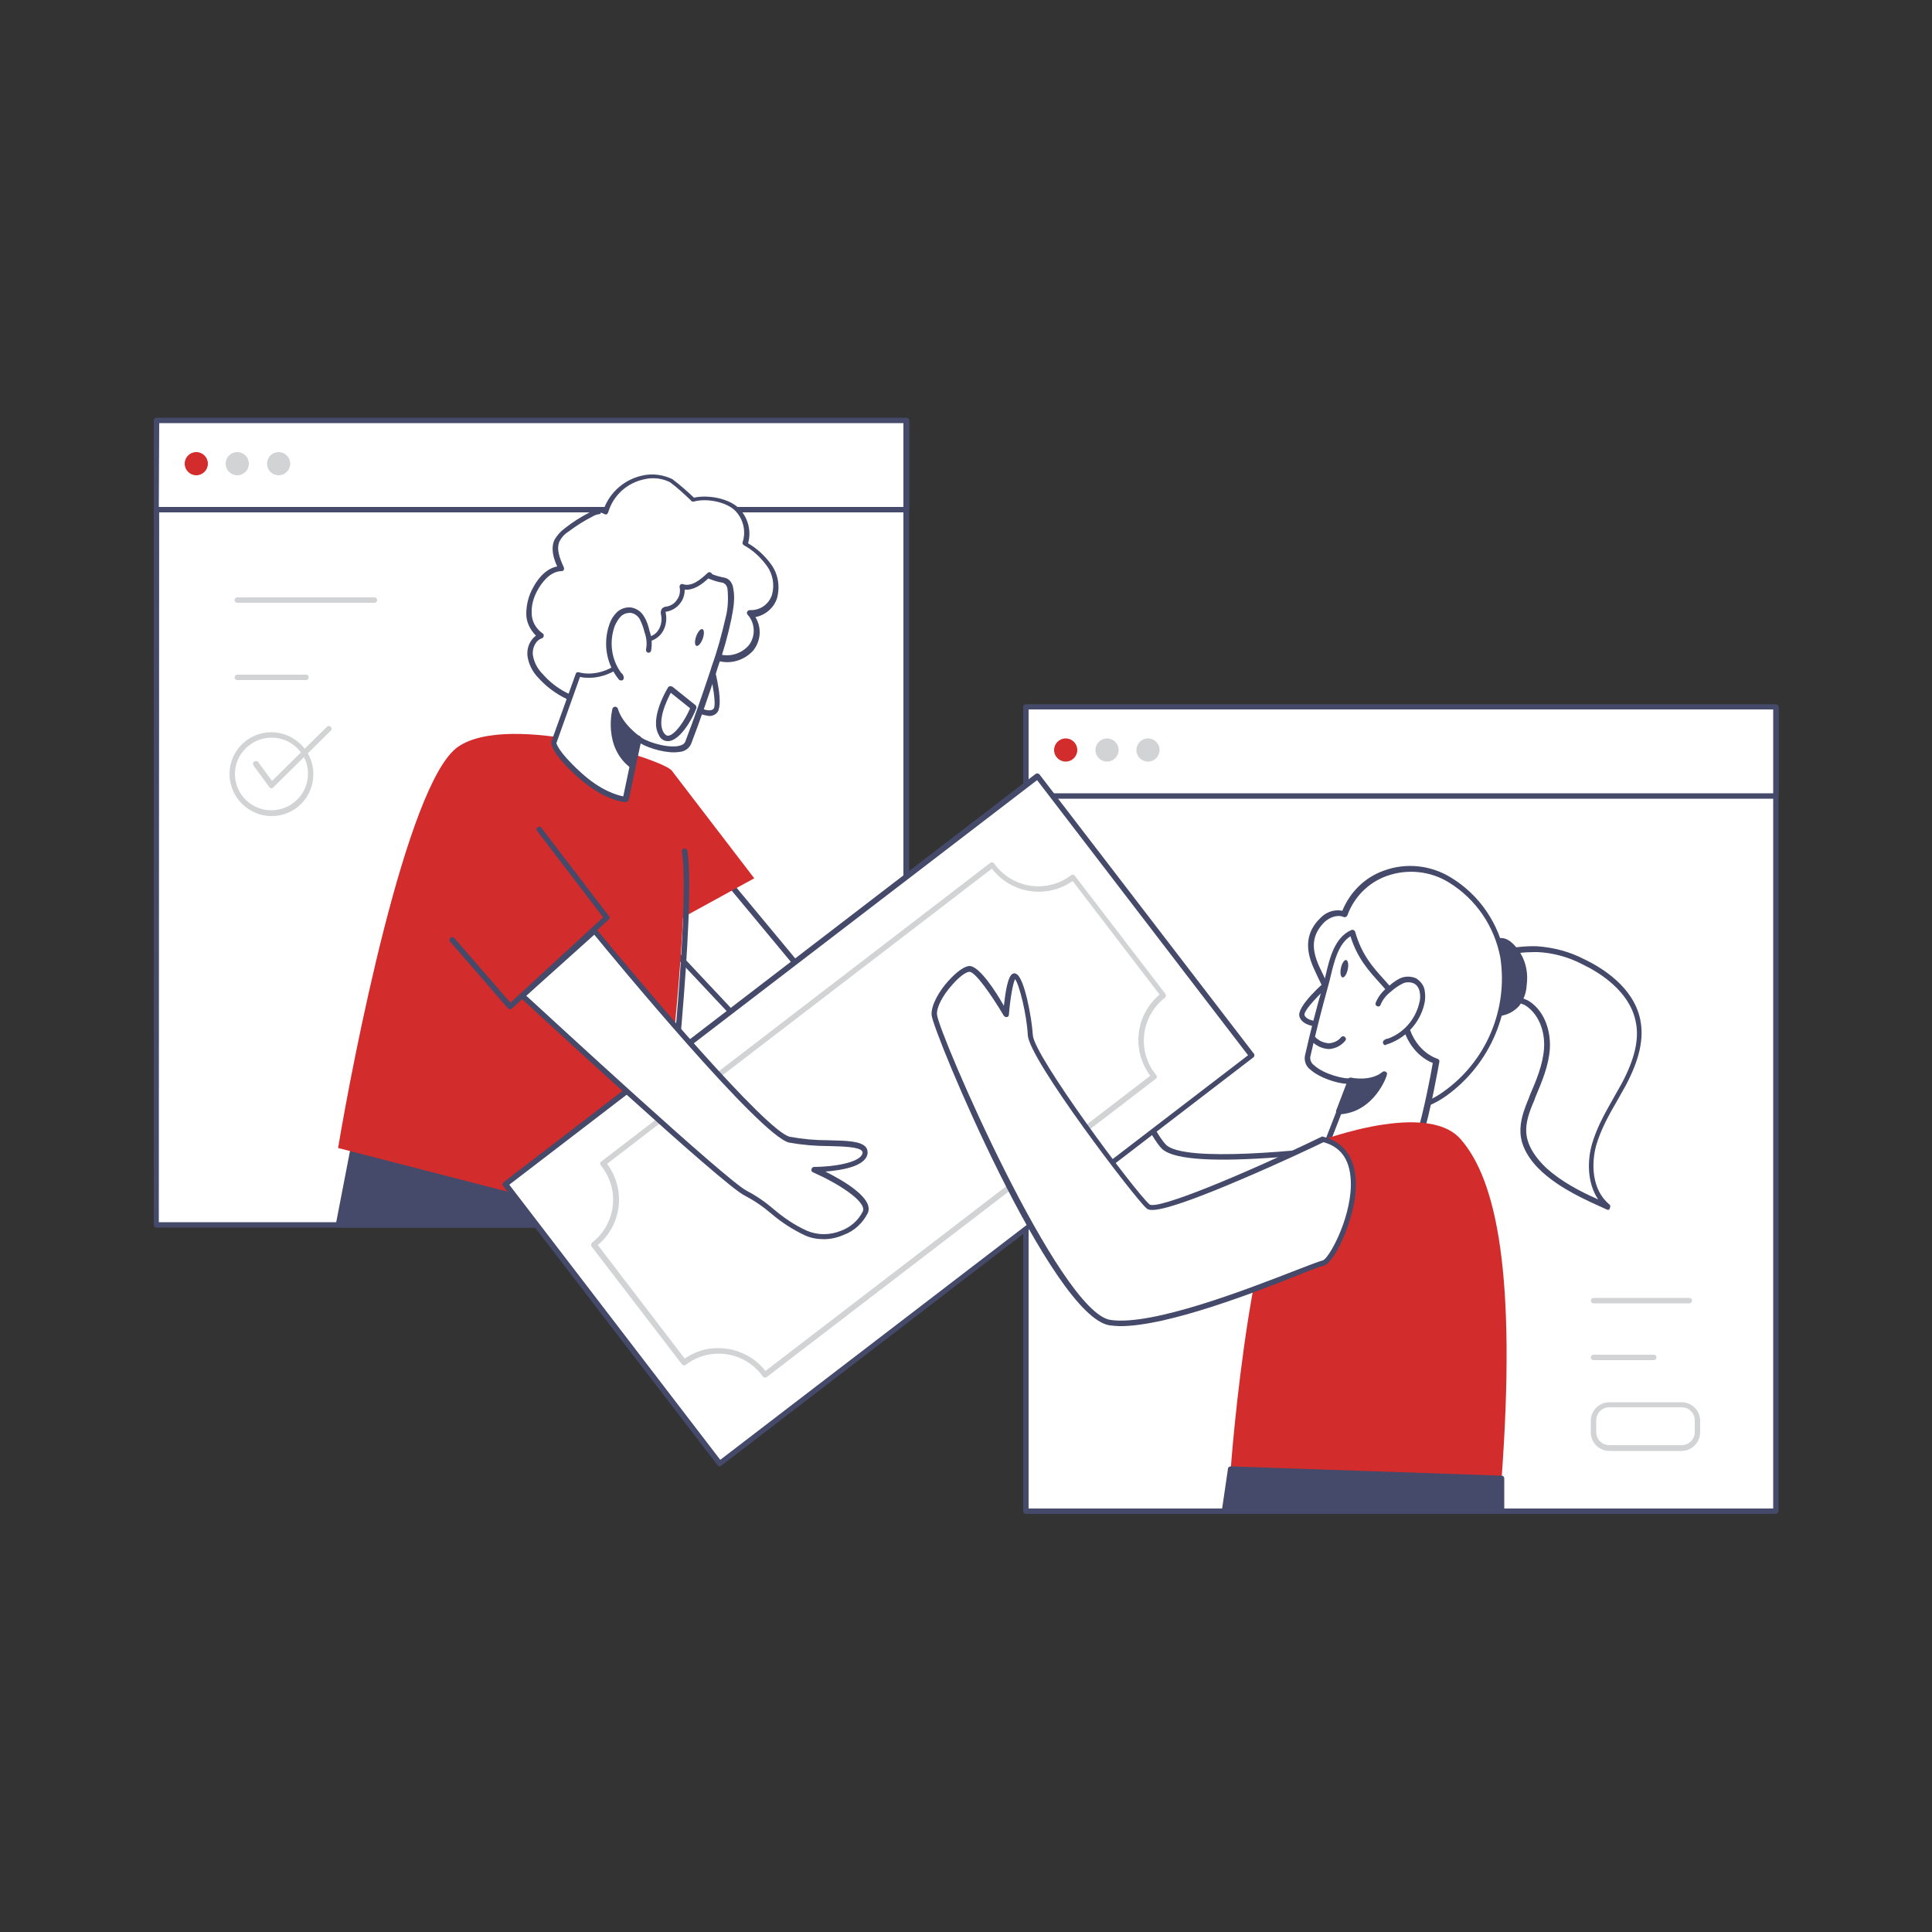 <svg transform="scale(1)" version="1.1" id="Layer_1" xmlns="http://www.w3.org/2000/svg" xmlns:xlink="http://www.w3.org/1999/xlink" x="0px" y="0px" viewBox="0 0 500 500" xml:space="preserve" class="show_show__wrapper__graphic__5Waiy "><rect x="0" y="0" width="500" height="500" fill="#333333" stroke="none"/><title>React</title><style type="text/css">
	.st0{fill:#FFFFFF;}
	.st1{fill:#45496a;}
	.st2{fill:#d22c2c;}
	.st3{fill:#D1D3D4;}
</style><g id="Screen_2"><rect class="st0" x="265.5" y="183" width="194.1" height="208.1"></rect><path class="st1" d="M459.5,391.8H265.5c-0.4,0-0.7-0.3-0.7-0.7v0V183c0-0.4,0.3-0.7,0.7-0.7l0,0h194.1c0.4,0,0.7,0.3,0.7,0.7
		c0,0,0,0,0,0v208.1C460.2,391.5,459.9,391.8,459.5,391.8L459.5,391.8z M266.2,390.4h192.7V183.7H266.2L266.2,390.4z"></path><rect class="st0" x="265.5" y="183" width="194.1" height="23.1"></rect><path class="st1" d="M459.5,206.7H265.5c-0.4,0-0.7-0.3-0.7-0.7c0,0,0,0,0,0v-23c0-0.4,0.3-0.7,0.7-0.7l0,0h194.1
		c0.4,0,0.7,0.3,0.7,0.7c0,0,0,0,0,0v23C460.3,206.4,459.9,206.7,459.5,206.7C459.6,206.7,459.6,206.7,459.5,206.7z M266.2,205.3
		h192.7v-21.7H266.2L266.2,205.3z"></path><circle class="st2" cx="275.8" cy="194.1" r="3"></circle><circle class="st3" cx="286.5" cy="194.1" r="3"></circle><circle class="st3" cx="297.1" cy="194.1" r="3"></circle><path class="st3" d="M437.2,337.3h-24.8c-0.4,0-0.7-0.3-0.7-0.7s0.3-0.7,0.7-0.7c0,0,0,0,0,0h24.8c0.4,0,0.7,0.3,0.7,0.7
		C437.9,336.9,437.6,337.3,437.2,337.3z"></path><path class="st3" d="M428,352h-15.6c-0.4,0-0.7-0.3-0.7-0.7s0.3-0.7,0.7-0.7c0,0,0,0,0,0H428c0.4,0,0.7,0.3,0.7,0.7
		S428.4,352,428,352C428,352,428,352,428,352z"></path><path class="st3" d="M435.2,375.5h-18.7c-2.6,0-4.8-2.1-4.8-4.8v-3c0-2.6,2.1-4.8,4.8-4.8h18.7c2.6,0,4.8,2.1,4.8,4.8v3
		C440,373.3,437.8,375.5,435.2,375.5z M416.5,364.2c-1.9,0-3.4,1.5-3.4,3.4v0v3c0,1.9,1.5,3.4,3.4,3.4h0h18.7c1.9,0,3.4-1.5,3.4-3.4
		v0v-3c0-1.9-1.5-3.4-3.4-3.4h0H416.5z"></path></g><g id="Character_Female_Right_Hand"><path class="st0" d="M350.3,296.7c0,0-43.3,6.2-49.1,0s-19.1-41.4-19.1-41.4L266.6,268c0,0,11.6,66,31.2,65.6s63.6-16.5,63.6-16.5
		L350.3,296.7L350.3,296.7z"></path><path class="st1" d="M297.7,334.3c-19.9,0-31.2-63.5-31.7-66.2c0-0.2,0-0.5,0.2-0.7l15.4-12.7c0.2-0.1,0.4-0.2,0.6-0.1
		c0.2,0.1,0.4,0.2,0.5,0.4c0.1,0.4,13.3,35.2,19,41.2c4.6,4.8,36.5,1.5,48.5-0.2c0.3,0,0.6,0.1,0.7,0.4l11.1,20.5
		c0.2,0.3,0.1,0.8-0.3,1c0,0-0.1,0-0.1,0c-0.4,0.2-44.3,16.2-63.8,16.5L297.7,334.3L297.7,334.3z M267.4,268.3
		c1,5.5,12.3,64.6,30.2,64.6h0.1c17.9-0.3,56.6-14,62.6-16.1l-10.5-19.3c-2.2,0.3-11.9,1.6-21.9,2.2c-15.5,1-24.7,0.2-27.3-2.5
		c-5.4-5.7-16.7-35-18.9-40.7L267.4,268.3L267.4,268.3z"></path></g><g id="Screen_1"><rect class="st0" x="40.5" y="108.9" width="194.1" height="208.1"></rect><path class="st1" d="M234.5,317.7H40.5c-0.4,0-0.7-0.3-0.7-0.7l0,0V108.9c0-0.4,0.3-0.7,0.7-0.7h194.1c0.4,0,0.7,0.3,0.7,0.7V317
		C235.2,317.4,234.9,317.7,234.5,317.7C234.6,317.7,234.5,317.7,234.5,317.7z M41.1,316.3h192.7V109.6H41.2L41.1,316.3z"></path><rect class="st0" x="40.5" y="108.9" width="194.1" height="23.1"></rect><path class="st1" d="M234.5,132.6H40.5c-0.4,0-0.7-0.3-0.7-0.7v-23.1c0-0.4,0.3-0.7,0.7-0.7h194.1c0.4,0,0.7,0.3,0.7,0.7v23
		C235.2,132.3,234.9,132.6,234.5,132.6C234.5,132.6,234.5,132.6,234.5,132.6z M41.1,131.2h192.7v-21.7H41.2L41.1,131.2z"></path><circle class="st2" cx="50.8" cy="120" r="3"></circle><circle class="st3" cx="61.4" cy="120" r="3"></circle><circle class="st3" cx="72.1" cy="120" r="3"></circle><path class="st3" d="M96.9,156H61.4c-0.4,0-0.7-0.3-0.7-0.7c0-0.4,0.3-0.7,0.7-0.7c0,0,0,0,0,0h35.5c0.4,0,0.7,0.3,0.7,0.7
		C97.6,155.7,97.3,156,96.9,156z"></path><path class="st3" d="M79.2,176H61.4c-0.4,0-0.7-0.3-0.7-0.7c0-0.4,0.3-0.7,0.7-0.7h17.8c0.4,0,0.7,0.3,0.7,0.7
		C79.9,175.7,79.6,176,79.2,176C79.2,176,79.2,176,79.2,176z"></path><path class="st3" d="M70.3,211.2c-6,0-10.9-4.9-10.9-10.9c0-6,4.9-10.8,10.8-10.8c6,0,10.9,4.9,10.9,10.8
		C81.1,206.4,76.3,211.2,70.3,211.2z M70.3,190.9c-5.2,0-9.5,4.2-9.5,9.4c0,5.2,4.2,9.4,9.4,9.4c5.2,0,9.5-4.2,9.5-9.4l0,0
		C79.8,195.2,75.5,190.9,70.3,190.9z"></path><path class="st3" d="M70.3,204L70.3,204c-0.3,0-0.4-0.1-0.6-0.3l-4.1-5.6c-0.2-0.3-0.2-0.8,0.2-1c0.3-0.2,0.8-0.2,1,0.1l3.6,4.9
		l14.2-14c0.3-0.3,0.7-0.3,1,0s0.3,0.7,0,1l-14.8,14.6C70.7,203.9,70.5,204,70.3,204L70.3,204z"></path></g><g id="Character_Male_and_Money"><polygon class="st1" points="92.1,293.2 87.6,317 161.7,317 157.6,305 	"></polygon><path class="st1" d="M161.7,317.7H87.6c-0.2,0-0.4-0.1-0.5-0.2c-0.1-0.2-0.2-0.4-0.2-0.6l4.6-23.8c0.1-0.4,0.4-0.6,0.8-0.6
		l65.5,11.7c0.3,0,0.5,0.2,0.5,0.5l4.1,12.1c0.1,0.4-0.1,0.8-0.4,0.9C161.8,317.7,161.8,317.7,161.7,317.7L161.7,317.7z M88.4,316.3
		h72.3l-3.6-10.8l-64.4-11.5L88.4,316.3L88.4,316.3z"></path><polygon class="st0" points="186.6,225.9 228.6,276.5 210.1,284.1 165.1,236.2 	"></polygon><path class="st1" d="M210.1,284.8c-0.2,0-0.4-0.1-0.5-0.2l-45-47.9c-0.2-0.2-0.2-0.4-0.2-0.6c0-0.2,0.2-0.4,0.4-0.5l21.5-10.3
		c0.3-0.1,0.6-0.1,0.8,0.2l42,50.6c0.1,0.2,0.2,0.4,0.1,0.6c-0.1,0.2-0.2,0.4-0.4,0.5l-18.5,7.6
		C210.3,284.8,210.2,284.8,210.1,284.8L210.1,284.8z M166.2,236.4l44,46.9l17.2-7l-41.1-49.5L166.2,236.4z"></path><polygon class="st2" points="173.9,199.5 195.2,227.3 166.2,243.2 	"></polygon><path class="st2" d="M173.9,199.5c-1.8-2.9-42.1-15.5-55.4-6.2s-27.3,81.5-31,103.8l80.7,20.8C168.2,317.9,183.7,215.4,173.9,199.5
		L173.9,199.5z"></path><path class="st1" d="M172.3,299.8L172.3,299.8c-0.5,0-0.7-0.4-0.7-0.8c0,0,0,0,0,0c0.1-0.6,7.2-63,4.9-78.6
		c-0.1-0.4,0.2-0.7,0.6-0.8c0.4-0.1,0.7,0.2,0.8,0.6c2.3,15.8-4.6,76.4-4.9,79C172.9,299.6,172.6,299.8,172.3,299.8L172.3,299.8z"></path><path class="st0" d="M151.6,182.1c-4.4-1.5-8.4-3.4-11.6-7.1c-1.5-1.5-2.4-3.4-2.8-5.4c-0.2-2.1,0.8-4.4,2.8-5
		c-1.9-1.3-3.1-3.4-3.1-5.8c0-2.3,0.6-4.5,1.7-6.5c1.4-2.6,3.7-5.1,6.7-5.2c-1.1-2.3-2.1-4.9-1.1-7.2c0.6-1.1,1.5-2.1,2.5-2.8
		c2-1.5,4.1-2.9,6.3-4c1.2-0.6,2.7-1.1,3.8-0.3c1.3-4.7,5.2-8.3,10.1-9.2c2.3-0.5,4.8-0.2,6.9,0.9c0.7,0.3,5.9,4.9,5.6,4.9
		c3.4-1,8.9-0.1,11.4,2.5c2.2,2.4,3,5.7,2,8.8c2.5,1.4,4.6,3.3,6.3,5.6c1.7,2.3,2.2,5.3,1.4,8.1c-0.9,2.7-3.6,4.8-6.4,4.4
		c2.4,2.5,2.5,6.4,0.3,9c-2.3,2.5-5.8,3.4-9,2.2c-0.4-0.2-0.9-0.3-1.3-0.3c-0.5,0.2-1,0.5-1.4,0.9c-1.5,1.1-3.2,0.7-4.8,1.4
		c-2.1,0.9-4.1,2.9-6,4.1c-1.9,1.3-3.9,2.5-6,3.6c-2.3,1.2-4.4,3.1-7,3.9c-2.2,0.7-3.5-0.3-5.6-1L151.6,182.1L151.6,182.1z"></path><path class="st1" d="M157.3,184.5c-1,0-2.1-0.3-3-0.7c-0.4-0.2-0.9-0.3-1.4-0.5l-1.6-0.5l0,0c-3.8-1.3-8.2-3.2-11.9-7.3
		c-1.6-1.6-2.6-3.6-2.9-5.8c-0.2-2,0.6-4,2.2-5.2c-1.5-1.5-2.5-3.5-2.5-5.6c0-2.4,0.6-4.8,1.8-6.9c0.8-1.5,2.9-4.8,6.2-5.4
		c-1-2.2-1.7-4.7-0.7-6.9c0.7-1.2,1.6-2.2,2.7-3c2-1.6,4.1-2.9,6.4-4.1c1.1-0.7,2.4-0.9,3.6-0.7c1.6-4.6,5.6-8,10.4-8.9
		c2.5-0.5,5.1-0.1,7.4,1c2,1.5,3.8,3.1,5.6,4.8c3.5-0.8,9,0.1,11.7,2.8c2.3,2.4,3.2,5.8,2.3,9c2.4,1.4,4.4,3.3,6,5.5
		c1.8,2.5,2.3,5.7,1.5,8.7c-0.8,2.5-3,4.4-5.6,4.9c1.7,2.8,1.4,6.2-0.6,8.7c-2.5,2.7-6.3,3.7-9.8,2.4h-0.1c-0.3-0.1-0.6-0.2-0.9-0.2
		c-0.3,0.1-0.6,0.3-0.8,0.5l-0.3,0.2c-0.9,0.6-1.9,0.9-3,1c-0.6,0.1-1.3,0.2-1.9,0.5c-1.4,0.7-2.8,1.6-4,2.7c-0.6,0.5-1.3,1-1.9,1.4
		c-2,1.3-4,2.5-6.1,3.7c-0.8,0.4-1.5,0.9-2.3,1.4c-1.5,1.1-3.1,1.9-4.8,2.5C158.4,184.5,157.8,184.6,157.3,184.5z M155.4,133
		c-0.8,0.1-1.5,0.3-2.1,0.7c-2.2,1.1-4.2,2.4-6.2,3.9c-1,0.6-1.8,1.5-2.3,2.5c-0.9,2,0.1,4.5,1.1,6.7c0.1,0.2,0.1,0.5,0,0.7
		c-0.1,0.2-0.3,0.3-0.6,0.3c-3.2,0.1-5.3,3.4-6.1,4.8c-1.1,1.9-1.7,4-1.6,6.1c0,2.1,1.1,4,2.8,5.2c0.2,0.1,0.4,0.4,0.3,0.7
		c0,0.3-0.2,0.5-0.5,0.6c-1.7,0.6-2.5,2.7-2.3,4.3c0.3,1.9,1.2,3.6,2.6,5c3.4,3.9,7.6,5.7,11.3,6.9l0,0l1.6,0.5
		c0.5,0.2,1,0.4,1.5,0.5c1.1,0.6,2.5,0.8,3.7,0.4c1.6-0.6,3.1-1.4,4.5-2.4c0.8-0.5,1.6-1,2.4-1.4c2.1-1.1,4.1-2.3,6-3.6
		c0.6-0.4,1.2-0.9,1.9-1.4c1.3-1.1,2.7-2,4.2-2.8c0.7-0.3,1.5-0.5,2.2-0.6c0.9-0.1,1.7-0.3,2.4-0.8l0.2-0.2c0.4-0.4,1-0.7,1.5-0.8
		c0.5,0,1,0.1,1.5,0.3h0.1c2.9,1.1,6.1,0.3,8.2-2c1.9-2.3,1.8-5.8-0.2-8c-0.2-0.2-0.3-0.5-0.1-0.8c0.1-0.3,0.4-0.4,0.7-0.4
		c2.6,0.1,4.9-1.5,5.7-4c0.7-2.6,0.2-5.3-1.3-7.4c-1.6-2.2-3.6-4.1-6-5.4c-0.3-0.2-0.4-0.5-0.3-0.8c0.9-2.8,0.2-5.9-1.9-8.1
		c-2.4-2.4-7.6-3.3-10.7-2.4l0,0c-0.4,0.1-0.7-0.1-0.9-0.4c-1.7-1.6-3.4-3.2-5.3-4.6c-2-1-4.3-1.3-6.5-0.8c-4.6,0.9-8.2,4.2-9.5,8.6
		c-0.1,0.2-0.2,0.4-0.4,0.5c-0.2,0.1-0.5,0-0.7-0.1c-0.3-0.2-0.6-0.3-0.9-0.3L155.4,133z"></path><path class="st0" d="M183.8,171.5c0,0,3.2,11.2,1.3,12.7s-5.6-1.1-5.6-1.1"></path><path class="st1" d="M183.6,185.3c-1.6-0.2-3.2-0.7-4.6-1.7c-0.3-0.2-0.5-0.6-0.3-1c0.2-0.3,0.6-0.5,1-0.3c0,0,0.1,0,0.1,0.1
		c0.9,0.6,3.6,2.1,4.8,1.1c0.9-0.7-0.1-6.8-1.5-11.9c-0.1-0.4,0-0.8,0.4-0.9c0.4-0.1,0.8,0,0.9,0.4c0,0,0,0.1,0,0.1
		c0.8,2.7,3.1,11.7,1,13.4C184.9,185.1,184.2,185.3,183.6,185.3L183.6,185.3z"></path><path class="st0" d="M188.2,150.7c0.5,0.5,0.8,1.2,0.8,1.9c0.3,2.5,0.1,5-0.5,7.4c-1,4.7-2.4,9.4-4,14c-2,6.1-4.1,12.2-6.4,18.2
		c-1.4,3.8-11.5,0.7-12.9-1l-3.3,15.8c0,0-5.2-0.2-12.1-6.6s-6.4-8.3-6.4-8.3l6.3-17.5c0,0,6.6,2.2,13.1-4.5c1-1.1,1.9-3,3.1-3.8
		c1.5-1,3.2-0.8,4.5-2.2c1.2-1.4,1.7-3.3,1.3-5.1c-0.1-0.4-0.2-0.9,0.1-1.1c0.2-0.1,0.4-0.2,0.7-0.2c2.7-0.5,4.5-3.1,4.1-5.8
		c0,0,0,0,0-0.1c2.5,0.8,5-1.2,7-3.1c-0.6,0.6,3.9,1.4,4,1.5c0.3,0.1,0.6,0.3,0.8,0.5L188.2,150.7z"></path><path class="st1" d="M161.9,207.6L161.9,207.6c-0.2,0-5.6-0.3-12.6-6.7c-6.7-6.1-6.7-8.4-6.6-9l6.3-17.5c0.1-0.4,0.5-0.5,0.9-0.4
		c0.2,0.1,6.3,1.9,12.4-4.3c0.4-0.5,0.8-1,1.1-1.5c0.5-0.9,1.3-1.7,2.1-2.4c0.6-0.4,1.3-0.7,2.1-0.9c0.9-0.2,1.7-0.6,2.3-1.2
		c1.1-1.2,1.5-2.9,1.2-4.5c-0.2-0.6-0.1-1.3,0.3-1.8c0.3-0.2,0.6-0.4,1-0.4c1.2-0.2,2.2-0.8,2.8-1.8c0.7-0.9,0.9-2.1,0.7-3.2
		c-0.1-0.2,0-0.5,0.2-0.7c0.2-0.2,0.4-0.2,0.7-0.1c2.2,0.7,4.5-1.2,6.3-2.9l0,0c0.3-0.3,0.7-0.3,1,0c0.1,0.1,0.2,0.2,0.2,0.3
		c1,0.4,2.1,0.7,3.2,0.9l0.3,0.1c0.4,0.1,0.7,0.3,1,0.6l0,0c0.6,0.6,0.9,1.4,1,2.3c0.5,2.6-0.1,5.4-0.5,7.6
		c-0.9,4.3-2.1,8.6-3.6,12.8l-0.4,1.3c-2,6.1-4.1,12.2-6.4,18.2c-0.5,1.3-1.7,2.1-3.1,2.2c-3.1,0.5-7.8-0.9-10-2.2l-3.1,14.7
		C162.5,207.4,162.2,207.6,161.9,207.6L161.9,207.6z M144,192.3c0,0,0.2,2,6.2,7.5c5.3,4.9,9.6,6,11.1,6.3l3.2-15.2
		c0.1-0.3,0.3-0.5,0.5-0.5c0.3-0.1,0.5,0,0.7,0.2c0.8,1,6.2,3,9.7,2.5c1.1-0.2,1.8-0.6,2-1.3c2.3-6,4.4-12.1,6.4-18.1l0.4-1.3
		c1.5-4.1,2.6-8.3,3.6-12.6c0.6-2.3,0.7-4.7,0.5-7.1c0-0.5-0.2-1.1-0.6-1.5c-0.2-0.1-0.4-0.3-0.6-0.4H187c-1.3-0.2-2.5-0.6-3.7-1.1
		c-1.7,1.6-3.8,3.1-6.1,2.9c0,1.2-0.3,2.3-1,3.3c-0.9,1.3-2.2,2.1-3.7,2.4c-0.1,0-0.2,0-0.3,0c0.1,0.1,0.1,0.3,0.1,0.4
		c0.4,2-0.1,4.2-1.5,5.7c-0.8,0.8-1.8,1.4-2.9,1.6c-0.6,0.2-1.2,0.4-1.7,0.7c-0.7,0.6-1.3,1.2-1.7,2c-0.4,0.6-0.8,1.1-1.3,1.7
		c-5.6,5.7-11.2,5.2-13.1,4.8L144,192.3L144,192.3L144,192.3z"></path><path class="st0" d="M167.8,168.2c0.3-1.6,0.2-3.2-0.4-4.8c-0.3-1.2-0.7-2.4-1.3-3.5c-0.6-1.1-1.7-1.9-3-2.1
		c-1.1-0.1-2.2,0.4-3,1.1c-0.8,0.8-1.4,1.7-1.7,2.8c-1.7,4.6-0.8,9.8,2.4,13.6c-0.1-0.2-0.1-0.3-0.2-0.5"></path><path class="st1" d="M160.7,176.1c-0.2,0-0.4-0.1-0.5-0.2c-3.3-4-4.2-9.4-2.5-14.3c0.4-1.2,1-2.2,1.9-3.1c0.9-0.9,2.2-1.4,3.6-1.3
		c1.5,0.2,2.8,1.1,3.5,2.4c0.7,1.1,1.1,2.4,1.4,3.7c0.6,1.6,0.7,3.4,0.4,5.1c-0.1,0.4-0.5,0.6-0.8,0.5c-0.4-0.1-0.6-0.5-0.5-0.8
		c0,0,0,0,0-0.1c0.3-1.5,0.1-3-0.4-4.4c-0.3-1.2-0.7-2.3-1.2-3.3c-0.5-0.9-1.4-1.6-2.5-1.7c-0.9,0-1.8,0.3-2.4,0.9
		c-0.7,0.7-1.2,1.6-1.6,2.5c-1.5,4.1-0.9,8.7,1.7,12.2c0.2,0.1,0.3,0.2,0.4,0.4l0.2,0.5c0.1,0.3,0,0.7-0.2,0.9
		C161,176.1,160.9,176.1,160.7,176.1L160.7,176.1z"></path><path class="st1" d="M165.2,191.1c0,0-4.7-3.3-6-7.6c0,0-2.6,9.4,4.5,14.7L165.2,191.1z"></path><path class="st1" d="M163.7,198.9c-0.1,0-0.3,0-0.4-0.1c-7.4-5.5-4.8-15.3-4.8-15.4c0.1-0.3,0.4-0.5,0.7-0.5c0.3,0,0.6,0.2,0.7,0.5
		c1.2,4.1,5.7,7.2,5.7,7.2c0.2,0.2,0.3,0.4,0.3,0.7l-1.5,7.1c0,0.2-0.2,0.4-0.4,0.5C163.9,198.8,163.8,198.9,163.7,198.9
		L163.7,198.9z M159.5,186c-0.2,2.8,0,7.6,3.7,10.9l1.1-5.5C162.5,190,160.8,188.1,159.5,186z"></path><ellipse class="st1" transform="matrix(0.339 -0.941 0.941 0.339 -35.573 279.281)" cx="180.9" cy="165" rx="2.3" ry="0.9"></ellipse><path class="st0" d="M179.4,183l-6-4.8c0,0-4.6,7.6-2.4,11.6S177.9,187,179.4,183L179.4,183z"></path><path class="st1" d="M172.8,191.8c-1,0-1.9-0.6-2.3-1.6c-2.5-4.3,2.2-12,2.4-12.3c0.1-0.2,0.3-0.3,0.5-0.3c0.2,0,0.4,0,0.6,0.1
		l6,4.8c0.2,0.2,0.3,0.5,0.2,0.8c-0.9,2.6-4.1,8.2-7.1,8.5L172.8,191.8L172.8,191.8z M173.6,179.3c-1,1.9-3.6,7.2-1.9,10.2
		c0.5,0.8,0.9,0.9,1.2,0.9c1.7-0.1,4.3-3.8,5.7-7.1L173.6,179.3L173.6,179.3z"></path><rect class="st0" x="140.7" y="244.2" transform="matrix(0.794 -0.609 0.609 0.794 -129.406 198.183)" width="173.4" height="91.2"></rect><path class="st1" d="M186.3,379.5c-0.2,0-0.4-0.1-0.6-0.3l-55.5-72.3c-0.1-0.1-0.2-0.3-0.1-0.5c0-0.2,0.1-0.4,0.3-0.5L268,200.3
		c0.3-0.2,0.7-0.2,1,0.1c0,0,0,0,0,0l55.5,72.3c0.1,0.1,0.2,0.3,0.1,0.5c0,0.2-0.1,0.4-0.3,0.5L186.7,379.3
		C186.6,379.4,186.4,379.5,186.3,379.5L186.3,379.5z M131.8,306.6l54.6,71.2L323,273.1l-54.6-71.2L131.8,306.6L131.8,306.6z"></path><path class="st3" d="M198,356.5h-0.1c-0.2,0-0.4-0.1-0.5-0.3c-0.1-0.1-0.2-0.3-0.3-0.4c-4.7-6.1-13.5-7.3-19.6-2.6
		c-0.3,0.2-0.7,0.2-1-0.1c0,0,0,0,0,0l-23.4-30.5c-0.2-0.3-0.2-0.7,0.1-1c0,0,0,0,0,0c6.1-4.7,7.3-13.4,2.6-19.6
		c-0.1-0.1-0.2-0.3-0.3-0.4c-0.1-0.1-0.2-0.3-0.2-0.5c0-0.2,0.1-0.4,0.3-0.5l100.7-77.3c0.3-0.2,0.8-0.2,1,0.2c0,0,0,0,0,0
		c0.1,0.1,0.2,0.3,0.3,0.4c4.7,6.1,13.5,7.3,19.6,2.6c0.1-0.1,0.3-0.2,0.5-0.1c0.2,0,0.4,0.1,0.5,0.3l23.4,30.5
		c0.2,0.3,0.2,0.7-0.1,1c0,0,0,0,0,0c-6.1,4.7-7.3,13.5-2.6,19.6c0.1,0.1,0.2,0.3,0.3,0.4c0.1,0.1,0.2,0.3,0.2,0.5
		c0,0.2-0.1,0.4-0.3,0.5l-100.7,77.2C198.3,356.4,198.2,356.5,198,356.5L198,356.5z M186,348.9c4.7,0,9.2,2.2,12.1,5.9l99.6-76.4
		c-4.9-6.5-3.9-15.7,2.4-21L277.6,228c-6.7,4.7-15.9,3.3-20.9-3.2l-99.6,76.4c4.9,6.5,3.9,15.8-2.4,21l22.5,29.4
		C179.8,349.8,182.9,348.8,186,348.9L186,348.9z"></path><path class="st0" d="M153.8,240.8c0,0,42.8,52.2,50.5,54.1s20.5-0.4,19.6,3.7s-13.2,4.1-13.2,4.1s15.1,6.6,13.2,11s-9,8.1-15.4,5.3
		s-10-7.5-15.5-10.2s-57.9-51.1-57.9-51.1L153.8,240.8L153.8,240.8z"></path><path class="st1" d="M213.2,320.7c-1.7,0-3.4-0.3-4.9-1c-3.2-1.5-6.1-3.4-8.8-5.7c-2.1-1.8-4.3-3.3-6.8-4.6
		c-5.6-2.7-55.9-49.3-58-51.2c-0.1-0.1-0.2-0.3-0.2-0.5c0-0.2,0.1-0.4,0.2-0.5l18.6-16.8c0.1-0.1,0.3-0.2,0.5-0.2
		c0.2,0,0.4,0.1,0.5,0.2c11.9,14.5,44,52.4,50.1,53.8c3.3,0.6,6.6,0.9,10,0.9c4.7,0.1,8.4,0.2,9.7,1.8c0.4,0.5,0.5,1.2,0.4,1.8
		c-0.7,3.3-7.1,4.2-10.9,4.5c4.6,2.3,12.6,6.9,11,10.7c-1.3,2.6-3.5,4.7-6.3,5.7C216.7,320.3,215,320.7,213.2,320.7L213.2,320.7z
		 M136.2,257.7c5.7,5.2,52,48,57.1,50.5c2.5,1.3,4.8,2.9,7,4.8c2.6,2.2,5.4,4.1,8.5,5.5c2.8,1.2,6,1.2,8.9,0c2.4-0.9,4.4-2.6,5.6-5
		c1.1-2.6-6.9-7.5-12.9-10.1c-0.3-0.1-0.5-0.5-0.4-0.8c0.1-0.3,0.3-0.6,0.7-0.6c4.5,0,11.9-1,12.5-3.5c0.1-0.2,0-0.5-0.1-0.6
		c-0.8-1.1-4.8-1.2-8.6-1.3c-3.5,0-6.9-0.3-10.3-0.9c-7.5-1.8-45.5-47.8-50.4-53.8L136.2,257.7L136.2,257.7z"></path><polyline class="st2" points="139.4,214.4 157,237.4 132,260.5 117,243.2 	"></polyline><path class="st1" d="M132,261.2L132,261.2c-0.2,0-0.4-0.1-0.5-0.2l-15-17.3c-0.3-0.3-0.2-0.7,0.1-1c0.3-0.3,0.7-0.2,1,0.1
		l14.5,16.7l24-22.1l-17.2-22.5c-0.1-0.4,0-0.8,0.4-0.9c0.2-0.1,0.5-0.1,0.7,0.1l17.6,23c0.2,0.3,0.2,0.7-0.1,0.9l-25,23
		C132.4,261.1,132.2,261.1,132,261.2L132,261.2z"></path></g><g id="Character_Female"><path class="st0" d="M397.9,245.7c4.1,0.3,8.2,1.4,11.9,3.3c6.4,3.1,12.6,8.2,14.1,15.1c1.2,5.7-1,11.5-3.7,16.6s-6.1,10-7.6,15.6
		s-0.8,12.3,3.6,16c-5.8-2.6-11.8-5.3-16.5-9.6c-2.8-2.5-5.1-5.8-5.4-9.5c-0.2-3.1,1-6,2.2-8.9c1.8-4.2,3.7-8.5,4-13
		s-1.4-9.5-5.4-11.9c-3.5-2-14.7-1.8-13-8.1C383.5,246.5,393.9,245.6,397.9,245.7L397.9,245.7z"></path><path class="st1" d="M416.1,313.1c-0.1,0-0.2,0-0.3-0.1c-5.8-2.6-11.8-5.3-16.7-9.7c-3.4-3.1-5.4-6.6-5.6-10
		c-0.2-3.1,0.9-6.1,2.2-9.2l0.2-0.6c1.7-3.9,3.4-8,3.7-12.2c0.3-4.9-1.7-9.2-5-11.2c-1.4-0.6-2.9-1.1-4.4-1.4
		c-3.3-0.8-7.1-1.7-8.5-4.1c-0.6-1.1-0.7-2.4-0.3-3.5c1.5-5.5,12.4-6.4,16.5-6.2c4.2,0.3,8.4,1.4,12.2,3.4
		c4.6,2.2,12.7,7.2,14.4,15.6c1,4.9-0.2,10.3-3.8,17.1c-0.7,1.3-1.5,2.6-2.2,3.9c-2.1,3.6-4.2,7.4-5.4,11.5
		c-1.3,4.7-1.2,11.5,3.4,15.3c0.3,0.2,0.3,0.7,0.1,1C416.6,313,416.4,313.1,416.1,313.1L416.1,313.1z M397,246.4
		c-4.7,0-13.1,1.2-14.2,5.2c-0.3,0.8-0.2,1.7,0.2,2.4c1.1,1.9,4.6,2.7,7.6,3.4c1.7,0.3,3.3,0.8,4.8,1.5c3.8,2.2,6,7.1,5.7,12.5
		c-0.3,4.5-2.1,8.6-3.8,12.7l-0.2,0.6c-1.3,3-2.3,5.7-2.1,8.5c0.3,3.8,3,7,5.2,9.1c3.9,3.5,8.6,6,13.4,8.1
		c-2.9-4.3-2.8-10.1-1.6-14.3s3.4-8.1,5.5-11.8c0.7-1.3,1.5-2.6,2.2-3.9c3.4-6.4,4.6-11.6,3.6-16.1c-1.6-7.8-9.3-12.6-13.7-14.7
		c-3.6-1.9-7.6-3-11.6-3.2L397,246.4L397,246.4z"></path><path class="st1" d="M392.9,247.1c1.4,2.4,1.9,5.1,1.5,7.8c-0.1,1.8-0.8,3.6-1.9,5c-1.5,1.7-3.7,2.5-5.9,2.3c-1,0-1.9-0.4-2.7-1.1
		c-0.5-0.6-0.9-1.4-1-2.2C381.7,253.3,385.8,236.1,392.9,247.1L392.9,247.1z"></path><path class="st1" d="M387.1,263c-0.2,0-0.4,0-0.6,0c-1.2,0-2.3-0.5-3.1-1.3c-0.6-0.7-1-1.6-1.1-2.6c-0.9-4.1,0.9-14.4,5-16.1
		c2-0.8,4.1,0.4,6.2,3.7c1.5,2.5,2,5.4,1.6,8.3c-0.1,2-0.8,3.8-2,5.4C391.5,262.1,389.4,263,387.1,263L387.1,263z M388.4,244.2
		c-0.2,0-0.5,0-0.7,0.1c-3.1,1.2-5,10.5-4.1,14.5c0.1,0.7,0.4,1.4,0.8,1.9c0.6,0.5,1.4,0.9,2.2,0.9c2,0.2,4-0.6,5.3-2.1
		c1-1.3,1.6-2.9,1.7-4.6c0.4-2.5-0.1-5.1-1.4-7.4l0,0C391.3,245.9,389.8,244.2,388.4,244.2L388.4,244.2z"></path><path class="st0" d="M355.9,284.3c1.7,2,4.2,3.1,8.4,2.6c3.5-0.5,6.8-1.8,9.6-3.9c11.3-8,17.1-21.6,15-35.3
		c-2.3-13.5-15.8-27-30.3-21.8c-5,1.8-8.9,5.7-10.7,10.7c-1.9-0.8-4.2,0-5.6,1.5c-3.8,3.8-3.6,7.8-1.6,12.2
		c3.3,7.4,7.4,14.4,10.4,21.9C352.8,276.7,353.5,281.4,355.9,284.3L355.9,284.3z"></path><path class="st1" d="M362.5,287.7c-2.7,0.2-5.4-0.9-7.1-3l0,0c-1.7-2-2.6-4.9-3.5-7.8c-0.4-1.4-0.9-2.9-1.5-4.4
		c-1.8-4.4-3.9-8.7-6-12.9c-1.5-2.9-3-5.9-4.4-9c-2.4-5.3-1.9-9.5,1.7-13c1.5-1.6,3.6-2.3,5.7-1.9c2-4.9,5.9-8.7,10.8-10.4
		c5.7-2.1,12.1-1.4,17.3,1.8c7.4,4.5,12.5,12,14,20.5c2.1,13.9-3.8,27.8-15.2,36c-2.9,2.1-6.3,3.5-9.9,4
		C363.8,287.7,363.2,287.7,362.5,287.7z M356.5,283.9c1.7,2,4.2,2.8,7.8,2.4c3.4-0.5,6.6-1.8,9.3-3.8c11-7.8,16.7-21.2,14.7-34.6
		c-1.5-8.1-6.3-15.2-13.3-19.5c-4.8-3-10.8-3.6-16.1-1.7c-4.8,1.7-8.5,5.5-10.2,10.2c-0.1,0.2-0.2,0.3-0.4,0.4
		c-0.2,0.1-0.4,0.1-0.6,0c-1.7-0.7-3.7,0.2-4.9,1.3c-3.2,3.2-3.6,6.6-1.4,11.5c1.4,3,2.9,6,4.3,8.9c2.1,4.2,4.3,8.6,6.1,13
		c0.6,1.5,1,3,1.5,4.5C354.1,279.4,354.9,282,356.5,283.9L356.5,283.9L356.5,283.9z"></path><path class="st0" d="M345.1,253.1c0,0-8.8,7.5-8.1,9.8s5.3,2.2,5.3,2.2"></path><path class="st1" d="M342.2,265.8c-0.8,0-5.1-0.1-5.9-2.7s6.1-8.7,8.3-10.5c0.3-0.3,0.7-0.2,1,0.1c0.3,0.3,0.2,0.7-0.1,1l0,0
		c-4.1,3.5-8.2,7.9-7.9,9c0.5,1.5,3.6,1.7,4.6,1.7c0.4,0,0.7,0.3,0.7,0.7C343,265.5,342.7,265.8,342.2,265.8
		C342.3,265.8,342.3,265.8,342.2,265.8L342.2,265.8L342.2,265.8z"></path><path class="st0" d="M340.3,303.6c9.9,0.8,26.8-9.2,26.9-9.6c2.1-6.4,4.4-19.5,4.4-19.5s-6.7-1.9-8.4-11s-10-10.5-13.3-22.4
		c-4.8,2.1-5.6,9.1-6.8,13.5c-1.7,6.2-3.3,12.4-4.7,18.6c-0.9,4,9.2,6.9,11.3,6.3C348.1,283.5,345,291.5,340.3,303.6L340.3,303.6z"></path><path class="st1" d="M341.4,304.4c-0.4,0-0.7,0-1.1,0c-0.2,0-0.4-0.1-0.5-0.3c-0.1-0.2-0.1-0.4-0.1-0.6c6.6-17,7-18,8.9-23
		c-2.6-0.1-7.2-1.6-9.5-3.7c-1.1-0.8-1.6-2.2-1.4-3.5c1.4-6.2,3-12.5,4.8-18.6c0.2-0.7,0.4-1.5,0.6-2.4c1-4.3,2.3-9.7,6.6-11.6
		c0.2-0.1,0.4-0.1,0.6,0c0.2,0.1,0.3,0.2,0.4,0.4c1.7,6,4.6,9.2,7.4,12.3c2.6,2.9,5.1,5.6,6,10.2c1.6,8.5,7.6,10.3,7.9,10.4
		c0.3,0.1,0.6,0.4,0.5,0.8c-0.1,0.5-2.3,13.2-4.4,19.6C367.6,295.3,351.2,304.4,341.4,304.4L341.4,304.4z M341.4,303h0.1
		c9.1,0,23.5-8,25.1-9.3c1.8-5.6,3.8-16.1,4.2-18.6c-1.8-0.7-6.8-3.4-8.2-11.3c-0.8-4.2-3-6.6-5.6-9.5s-5.7-6.2-7.5-12
		c-3.1,1.9-4.2,6.5-5.1,10.2c-0.2,0.9-0.4,1.7-0.6,2.4c-1.7,6.1-3.3,12.4-4.7,18.6c-0.1,0.9,0.3,1.7,1,2.2c2.6,2.4,8.2,3.7,9.4,3.3
		c0.3-0.1,0.5,0,0.7,0.2c0.2,0.2,0.2,0.5,0.1,0.7C348.1,285.7,348.1,285.8,341.4,303L341.4,303z"></path><path class="st0" d="M339.8,268.8c0,0,3.9,4.3,7.9,0.1"></path><path class="st1" d="M343.9,271.5L343.9,271.5c-1.8-0.1-3.4-0.9-4.6-2.2c-0.3-0.3-0.3-0.7,0-1c0,0,0,0,0,0c0.3-0.3,0.7-0.3,1,0
		c0.9,1,2.2,1.6,3.6,1.7l0,0c1.3-0.1,2.4-0.6,3.2-1.6c0.3-0.3,0.7-0.3,1,0s0.3,0.7,0,1l0,0C347.1,270.6,345.6,271.4,343.9,271.5
		L343.9,271.5z"></path><path class="st1" d="M349.6,279.6c0,0,5.2,1.2,8.7-1.6c0,0-3,9.3-11.9,9.7L349.6,279.6L349.6,279.6z"></path><path class="st1" d="M346.5,288.4c-0.2,0-0.4-0.1-0.6-0.3c-0.1-0.2-0.2-0.4-0.1-0.7l3.1-8.1c0.1-0.3,0.5-0.5,0.8-0.4
		c0,0,5,1.1,8.1-1.5c0.3-0.2,0.7-0.2,1,0.1c0.2,0.2,0.2,0.4,0.1,0.7C359,278.3,355.7,288,346.5,288.4L346.5,288.4L346.5,288.4z
		 M350.1,280.4l-2.5,6.5c5.1-0.7,7.9-4.7,9.2-7.2C354.6,280.6,352.3,280.8,350.1,280.4L350.1,280.4z"></path><ellipse class="st1" transform="matrix(0.208 -0.978 0.978 0.208 30.246 538.882)" cx="348" cy="250.8" rx="2.3" ry="0.9"></ellipse><path class="st0" d="M356.7,259.9c0.6-1.5,1.6-2.8,2.9-3.7c0.9-0.9,1.9-1.6,3-2.1c1.1-0.6,2.5-0.6,3.6-0.1c1,0.6,1.6,1.5,1.9,2.6
		c0.2,1.1,0.2,2.2-0.1,3.3c-1.1,4.8-4.7,8.6-9.5,10l0.4-0.3"></path><path class="st1" d="M358.6,270.5c-0.4,0-0.7-0.3-0.7-0.7c0-0.2,0.1-0.5,0.3-0.6l0.5-0.3c0.2-0.1,0.4-0.1,0.5-0.1
		c4.1-1.5,7.1-5,8.1-9.2c0.3-1,0.3-2,0.1-3c-0.2-0.9-0.7-1.7-1.5-2.1c-1-0.4-2.1-0.4-3,0.1c-1,0.5-2,1.2-2.9,2
		c-1.2,0.9-2.1,2-2.7,3.4c-0.1,0.4-0.5,0.6-0.9,0.4c-0.3-0.1-0.5-0.5-0.4-0.8c0.6-1.6,1.7-3,3.1-4.1c1-0.9,2-1.7,3.2-2.3
		c1.3-0.6,2.9-0.6,4.2,0c1.1,0.7,2,1.8,2.2,3.1c0.2,1.2,0.2,2.4-0.1,3.6c-1.2,5-5,9-10,10.5C358.7,270.4,358.6,270.4,358.6,270.5
		L358.6,270.5z"></path><path class="st2" d="M338.7,296.3c0,0,30-12.1,39.3-1.5s14.5,35,10.6,88l-70.1-2.4C318.5,380.2,324.1,302.8,338.7,296.3z"></path><path class="st0" d="M297.1,312.3c-3.2-2.8-30.1-38.5-30.5-44.3s-2.8-16-4.2-15.3s-2.1,10-2.1,10s-6.6-11.9-9.5-11.9
		s-9.5,7.8-9.1,11.9s31.2,77.6,45.5,79.7s51.7-14.7,55.1-15.4s15.9-28,0-32C342.4,295,300.4,315.1,297.1,312.3L297.1,312.3z"></path><path class="st1" d="M290,343.2c-0.9,0-1.9-0.1-2.8-0.2c-15-2.2-45.7-75.8-46.1-80.3c-0.2-2.6,2.1-6.4,4.3-8.8
		c0.8-0.9,3.5-3.8,5.5-3.9l0,0c2.5,0,6.7,6.4,8.9,10.3c0.4-3.5,1-7.7,2.3-8.3c0.3-0.2,0.7-0.1,1,0.1c2,1.1,3.9,11.1,4.2,15.8
		c0.3,5.4,26.4,40.5,30.2,43.8c2,1.5,24.2-7.7,44.5-17.5c0.1-0.1,0.3-0.1,0.5,0c5.6,1.4,8.5,5.9,8.4,12.8
		c-0.2,8.7-5.7,20.1-8.4,20.6c-0.7,0.1-3.3,1.1-6.5,2.4C324.7,334.5,302.2,343.2,290,343.2L290,343.2z M250.9,251.5L250.9,251.5
		c-0.8,0-2.5,1.1-4.5,3.4c-2.5,2.8-4.1,5.9-3.9,7.7c0.4,4.7,31.7,77.1,44.9,79c11,1.6,36-8.2,48.1-12.9c3.6-1.4,6-2.3,6.8-2.5
		c1.5-0.3,7.1-10.3,7.3-19.3c0.1-6.2-2.2-10-7.1-11.3c-1.6,0.8-11.3,5.4-21.2,9.6c-22.2,9.5-23.9,8.1-24.6,7.5l0,0
		c-3-2.6-30.4-38.5-30.7-44.8c-0.3-5.4-2.2-13.1-3.3-14.5c-0.6,1.1-1.3,5.4-1.6,9.2c0,0.3-0.2,0.6-0.5,0.6c-0.3,0.1-0.6-0.1-0.8-0.3
		C256.6,257.5,252.4,251.5,250.9,251.5L250.9,251.5z"></path><polygon class="st1" points="318.5,380.2 316.9,391.1 388.6,391.1 388.6,382.7 	"></polygon><path class="st1" d="M388.6,391.8h-71.7c-0.4,0-0.7-0.3-0.7-0.7c0,0,0-0.1,0-0.1l1.6-10.9c0-0.4,0.4-0.6,0.7-0.6l70.1,2.4
		c0.4,0,0.7,0.3,0.7,0.7v8.4C389.3,391.5,389,391.8,388.6,391.8L388.6,391.8L388.6,391.8z M317.7,390.4h70.2v-7l-68.8-2.4
		L317.7,390.4z"></path></g></svg>